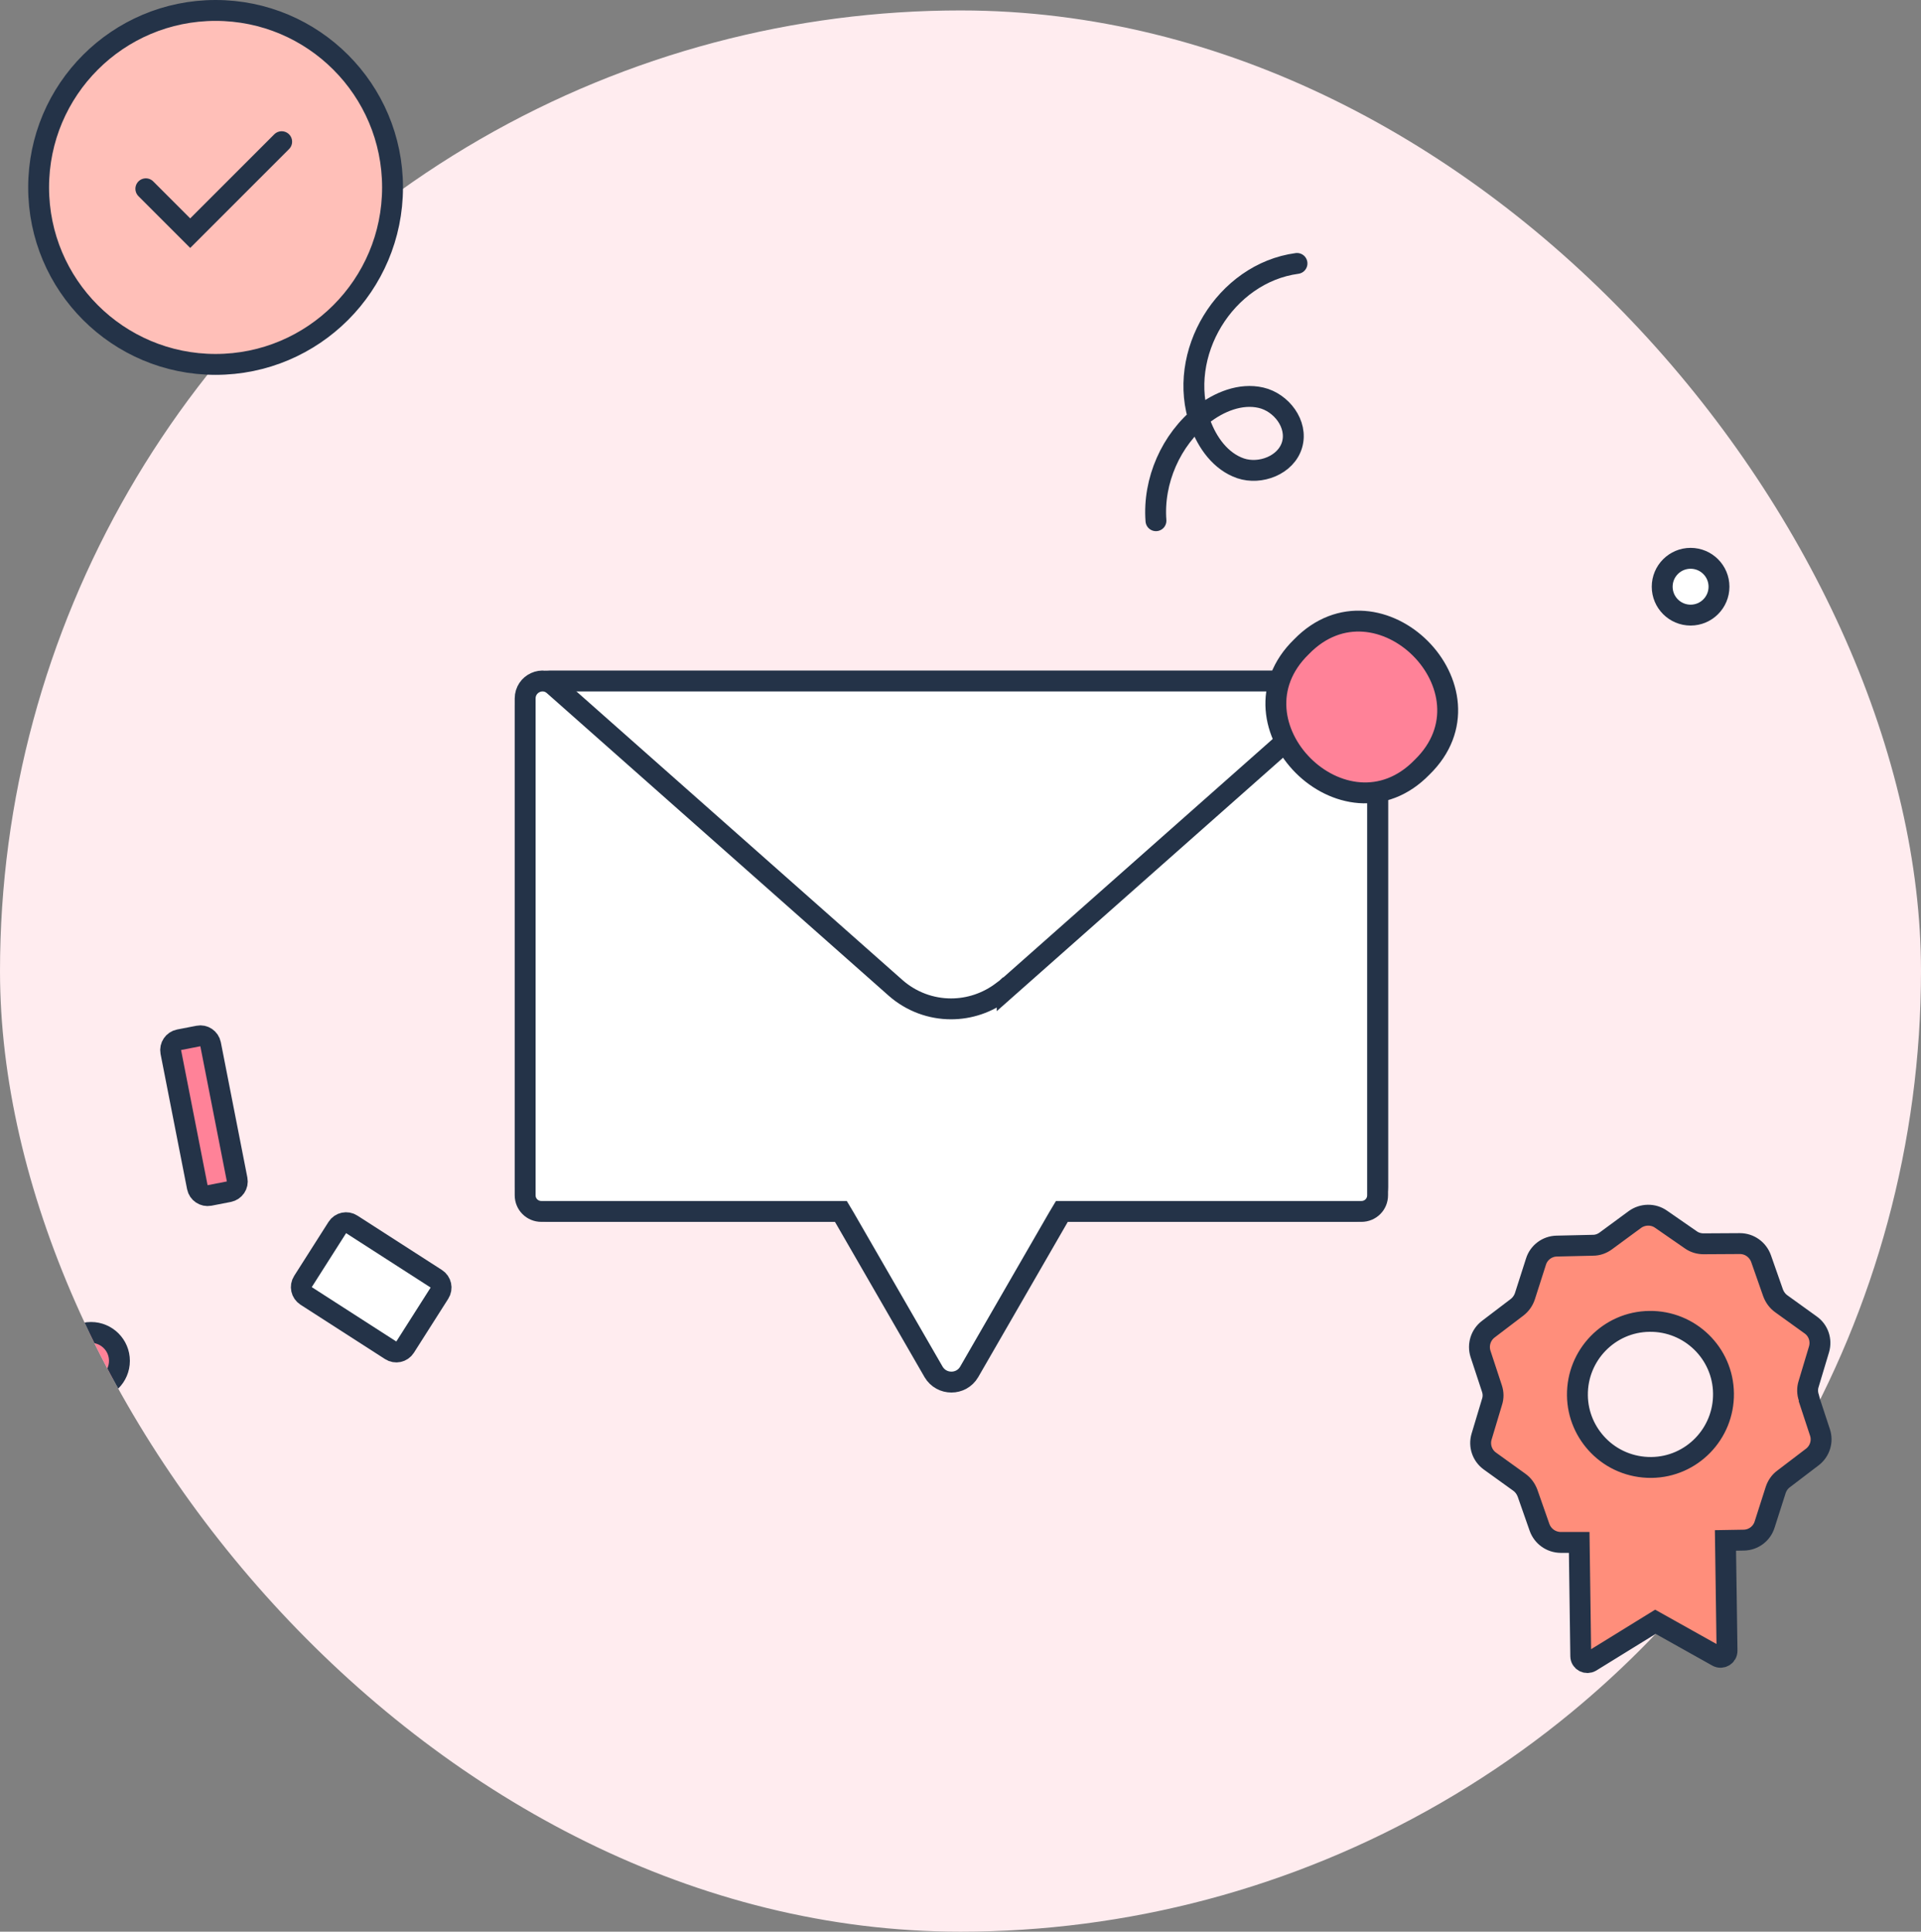 <svg width="184" height="185" viewBox="0 0 184 185" fill="none" xmlns="http://www.w3.org/2000/svg">
<rect x="0" y="0" width="184" height="185" fill="#808080" stroke="none"/>
<g clip-path="url(#clip0_702_9029)">
<circle cx="92" cy="93" r="92" fill="#FFECEF"/>
<path d="M129.631 65.22H52.63C51.35 65.22 50.31 66.25 50.31 67.55V113.7C50.31 114.97 51.35 116 52.63 116H129.631C130.911 116 131.951 114.97 131.951 113.7V67.55C131.951 66.25 130.911 65.22 129.631 65.22Z" fill="white" stroke="#243348" stroke-width="2" stroke-miterlimit="10"/>
<path d="M96.471 94.62L129.191 65.66C130.261 64.68 131.951 65.47 131.951 66.91V114.47C131.951 115.34 131.261 116.02 130.401 116.02H101.711L101.341 116.64L92.831 131.39C92.071 132.69 90.191 132.69 89.421 131.39L80.911 116.64L80.541 116.02H51.851C50.991 116.02 50.301 115.34 50.301 114.47V66.9C50.301 65.46 51.991 64.68 53.061 65.65L85.781 94.61C87.291 95.94 89.191 96.62 91.091 96.62C92.851 96.62 94.571 96.05 96.031 94.94H96.101L96.451 94.61H96.471V94.62Z" fill="white" stroke="#243348" stroke-width="2" stroke-miterlimit="10"/>
<path d="M124.66 61.94C132.04 54.35 143.8 66.1 136.21 73.48C128.83 81.07 117.07 69.32 124.66 61.94V61.94Z" fill="#FF8298" stroke="#243348" stroke-width="2" stroke-miterlimit="10"/>
<path d="M124.231 25.23C117.341 26.16 112.631 33.91 114.951 40.5C115.631 42.41 116.931 44.2 118.821 44.85C120.711 45.49 123.191 44.55 123.761 42.59C124.331 40.62 122.731 38.54 120.781 38.09C118.831 37.64 116.761 38.48 115.171 39.73C112.161 42.11 110.431 46.05 110.721 49.87" stroke="#243348" stroke-width="2" stroke-miterlimit="10" stroke-linecap="round"/>
<path d="M19.001 99.22L17.151 99.58C16.611 99.69 16.261 100.21 16.361 100.75L18.901 113.7C19.011 114.24 19.531 114.59 20.071 114.49L21.921 114.13C22.461 114.02 22.821 113.5 22.711 112.96L20.171 100.01C20.061 99.47 19.541 99.11 19.001 99.22V99.22Z" fill="#FF8298" stroke="#243348" stroke-width="2" stroke-miterlimit="10"/>
<path d="M37.42 129.32L29.32 124.11C28.86 123.81 28.72 123.2 29.02 122.73L32.31 117.56C32.61 117.09 33.23 116.96 33.69 117.26L41.79 122.47C42.25 122.77 42.39 123.38 42.09 123.85L38.8 129.02C38.5 129.49 37.88 129.62 37.42 129.32V129.32Z" fill="white" stroke="#243348" stroke-width="2" stroke-miterlimit="10"/>
<path d="M8.72 133.05C10.222 133.05 11.44 131.832 11.44 130.33C11.44 128.828 10.222 127.61 8.72 127.61C7.218 127.61 6 128.828 6 130.33C6 131.832 7.218 133.05 8.72 133.05Z" fill="#FF8298" stroke="#243348" stroke-width="2" stroke-miterlimit="10"/>
<path d="M161.931 58.91C163.433 58.91 164.651 57.692 164.651 56.19C164.651 54.688 163.433 53.47 161.931 53.47C160.429 53.47 159.211 54.688 159.211 56.19C159.211 57.692 160.429 58.91 161.931 58.91Z" fill="white" stroke="#243348" stroke-width="2" stroke-miterlimit="10"/>
</g>
<path d="M20.649 34.9C30.01 34.9 37.599 27.311 37.599 17.95C37.599 8.589 30.01 1 20.649 1C11.288 1 3.699 8.589 3.699 17.95C3.699 27.311 11.288 34.9 20.649 34.9Z" fill="#FFBFB8" stroke="#243348" stroke-width="2" stroke-miterlimit="10"/>
<path d="M13.969 18.08L18.219 22.33L26.979 13.57" stroke="#243348" stroke-width="2" stroke-miterlimit="10" stroke-linecap="round"/>
<path d="M173.251 133.84C173.111 133.42 173.101 132.97 173.231 132.56L174.231 129.23C174.491 128.35 174.171 127.41 173.431 126.89L170.611 124.86C170.251 124.6 169.991 124.24 169.831 123.82L168.681 120.54C168.371 119.68 167.571 119.1 166.651 119.1L163.171 119.12C162.731 119.12 162.301 118.99 161.951 118.74L159.091 116.76C158.351 116.24 157.341 116.26 156.601 116.79L153.801 118.85C153.441 119.11 153.031 119.26 152.581 119.26L149.101 119.34C148.191 119.36 147.391 119.96 147.121 120.83L146.061 124.14C145.921 124.56 145.661 124.93 145.311 125.2L142.551 127.3C141.831 127.85 141.531 128.8 141.811 129.67L142.901 132.98C143.041 133.39 143.051 133.84 142.911 134.26L141.911 137.59C141.651 138.46 141.971 139.4 142.711 139.93L145.531 141.96C145.891 142.22 146.151 142.58 146.311 143L147.461 146.28C147.771 147.14 148.571 147.71 149.491 147.72H151.261L151.411 158.61C151.411 159.1 151.951 159.38 152.371 159.14L158.561 155.32L164.491 158.64C164.911 158.88 165.431 158.57 165.421 158.09L165.271 147.53L167.041 147.5C167.951 147.48 168.751 146.88 169.021 146.01L170.081 142.7C170.221 142.28 170.471 141.91 170.821 141.65L173.591 139.54C174.311 138.99 174.611 138.04 174.321 137.18L173.231 133.87L173.378 134.317L173.251 133.84ZM153.101 138.45C151.881 137.21 151.111 135.51 151.091 133.64C151.041 129.78 154.131 126.59 157.991 126.55C161.851 126.5 165.041 129.59 165.081 133.45C165.131 137.31 162.041 140.5 158.181 140.54C156.191 140.56 154.381 139.76 153.101 138.45Z" fill="#FF8E7B" stroke="#243348" stroke-width="2" stroke-miterlimit="10"/>
<defs>
<clipPath id="clip0_702_9029">
<rect y="1" width="184" height="184" rx="92" fill="white"/>
</clipPath>
</defs>
</svg>

